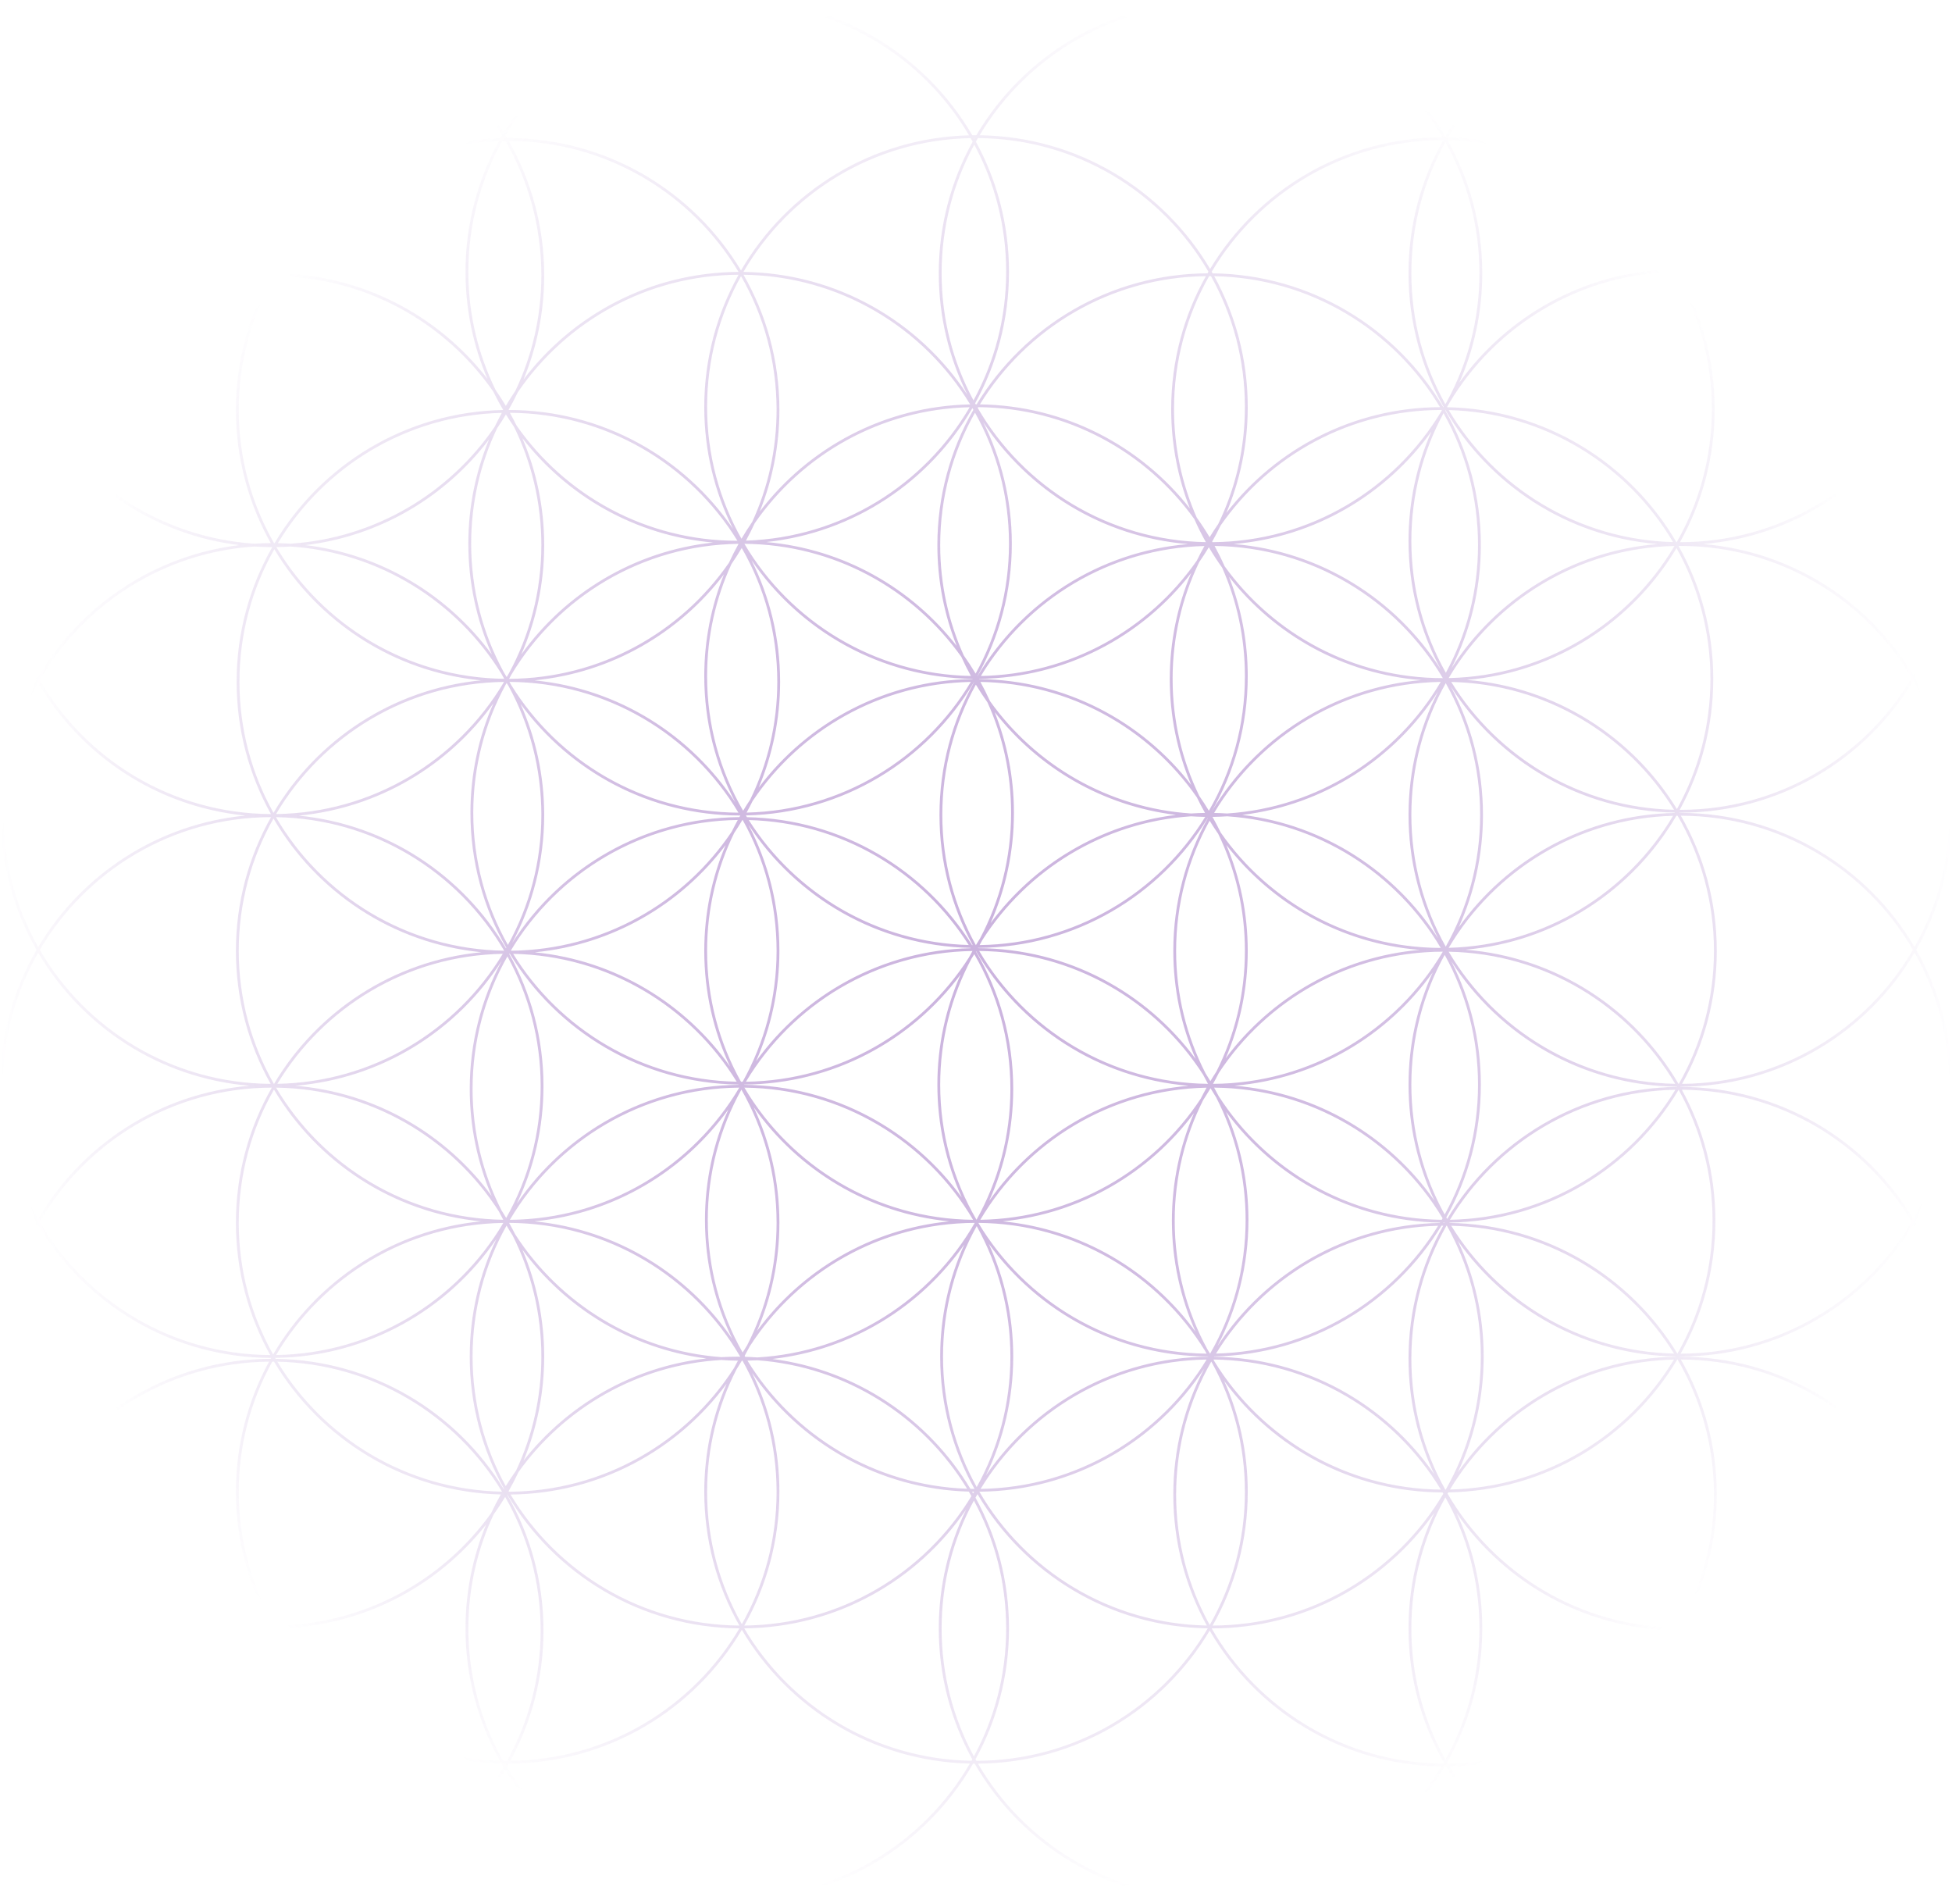 <?xml version="1.0" encoding="UTF-8"?> <svg xmlns="http://www.w3.org/2000/svg" width="484" height="472" viewBox="0 0 484 472" fill="none"> <path opacity="0.4" fill-rule="evenodd" clip-rule="evenodd" d="M182.846 134.056L182.803 134.056C160.135 134.056 140.108 122.745 128.061 105.458C127.54 104.399 126.993 103.356 126.42 102.33C150.276 102.459 171.166 115.116 182.846 134.056ZM183.132 68.104C160.389 68.227 140.342 79.736 128.4 97.221C127.684 98.722 126.914 100.193 126.093 101.63C149.207 101.644 169.599 113.298 181.724 131.046C177.18 121.977 174.623 111.74 174.623 100.905C174.623 88.997 177.711 77.811 183.132 68.104ZM183.129 67.406C161.359 67.523 142.034 77.965 129.799 94.085C133.105 86.129 134.929 77.403 134.929 68.25C134.929 56.127 131.728 44.752 126.124 34.925C150.345 35.013 171.523 48.016 183.129 67.406ZM134.231 68.25C134.231 78.495 131.921 88.2 127.793 96.872C126.963 98.088 126.173 99.333 125.423 100.605C124.626 99.271 123.783 97.967 122.898 96.695C118.56 87.847 116.124 77.897 116.124 67.377C116.124 55.602 119.176 44.539 124.533 34.937C124.795 34.932 125.057 34.929 125.32 34.926C130.987 44.73 134.231 56.111 134.231 68.25ZM182.803 0C158.197 0 136.672 13.189 124.912 32.884C113.043 13.674 91.792 0.873 67.552 0.873C30.34 0.873 0.175 31.039 0.175 68.25C0.175 80.42 3.401 91.837 9.046 101.691C3.401 111.545 0.175 122.961 0.175 135.131C0.175 147.301 3.401 158.717 9.045 168.571C3.401 178.425 0.175 189.841 0.175 202.011C0.175 214.191 3.406 225.616 9.059 235.475C3.298 245.403 0 256.937 0 269.241C0 281.51 3.279 293.012 9.008 302.921C3.387 312.76 0.175 324.153 0.175 336.296C0.175 348.621 3.484 360.172 9.261 370.111C3.376 380.116 0 391.776 0 404.224C0 441.435 30.166 471.601 67.377 471.601C91.969 471.601 113.484 458.426 125.248 438.75C137.079 458.136 158.43 471.078 182.803 471.078C207.821 471.078 229.654 457.442 241.277 437.198C241.41 437.199 241.544 437.2 241.677 437.201C253.3 457.444 275.132 471.078 300.149 471.078C324.877 471.078 346.493 457.757 358.214 437.9L358.299 437.9C358.385 437.9 358.471 437.9 358.557 437.899C370.278 457.757 391.895 471.078 416.623 471.078C453.834 471.078 484 440.912 484 403.7C484 391.53 480.773 380.114 475.129 370.26C480.773 360.406 484 348.99 484 336.82C484 324.434 480.658 312.829 474.826 302.856C480.658 292.884 484 281.278 484 268.892C484 256.722 480.773 245.306 475.129 235.452C480.773 225.598 484 214.181 484 202.011C484 189.625 480.658 178.02 474.826 168.047C480.658 158.075 484 146.469 484 134.083C484 122.021 480.83 110.699 475.278 100.905C480.83 91.111 484 79.789 484 67.727C484 30.515 453.834 0.349 416.623 0.349C391.774 0.349 370.066 13.801 358.386 33.819C346.705 13.801 324.998 0.349 300.149 0.349C275.421 0.349 253.805 13.67 242.084 33.528C242.056 33.527 242.028 33.527 242 33.527C241.692 33.527 241.384 33.529 241.076 33.534C229.405 13.48 207.678 0 182.803 0ZM241.677 34.227L241.584 34.227L241.475 34.228C241.508 34.287 241.542 34.346 241.575 34.405C241.609 34.345 241.643 34.286 241.677 34.227ZM241.972 35.121C242.14 34.822 242.311 34.524 242.483 34.228C266.875 34.401 288.153 47.67 299.636 67.355C299.558 67.488 299.48 67.621 299.403 67.755C275.131 67.895 253.901 80.868 242.153 100.233L242 100.233L241.917 100.233C241.871 100.151 241.825 100.068 241.779 99.985C247.132 90.323 250.18 79.206 250.18 67.377C250.18 55.692 247.206 44.701 241.972 35.121ZM241.173 35.119C241.01 34.824 240.845 34.531 240.677 34.239C216.615 34.707 195.676 47.921 184.332 67.409C207.563 67.69 227.965 79.728 239.864 97.849C235.326 88.784 232.772 78.554 232.772 67.727C232.772 55.898 235.82 44.781 241.173 35.119ZM241.382 99.257C236.334 89.869 233.47 79.132 233.47 67.727C233.47 56.179 236.405 45.318 241.571 35.847C246.618 45.235 249.482 55.972 249.482 67.377C249.482 78.925 246.547 89.786 241.382 99.257ZM243.787 104.66C248.325 113.724 250.879 123.955 250.879 134.782C250.879 146.69 247.79 157.876 242.37 167.583L242.395 167.583C253.221 149.405 272.361 136.755 294.569 134.876C273.322 133.134 254.867 121.535 243.787 104.66ZM305.904 134.862C327.488 136.631 346.191 148.574 357.208 165.886C352.127 156.413 349.245 145.585 349.245 134.083C349.245 124.441 351.271 115.272 354.919 106.978C343.742 122.547 326.09 133.154 305.904 134.862ZM357.379 101.963C345.806 121.267 324.744 134.23 300.64 134.404C300.612 134.355 300.584 134.306 300.556 134.258C301.304 132.948 302.009 131.612 302.669 130.249C314.715 112.951 334.748 101.63 357.425 101.63L357.465 101.63L357.514 101.716C357.469 101.798 357.424 101.88 357.379 101.963ZM358.788 100.935C358.993 100.574 359.194 100.211 359.392 99.847C370.806 80.808 391.452 67.937 415.141 67.42C421.057 77.378 424.454 89.007 424.454 101.429C424.454 113.422 421.287 124.676 415.745 134.4L415.66 134.399C404.194 114.751 383.069 101.429 358.795 100.946L358.788 100.935ZM358.329 101.731C358.347 101.699 358.366 101.668 358.384 101.637L358.388 101.637C369.172 120.116 388.499 132.999 410.955 134.869C389.494 136.656 370.89 148.502 359.871 165.678C364.543 156.509 367.177 146.128 367.177 135.131C367.177 122.977 363.959 111.575 358.329 101.731ZM361.852 94.832C365.501 86.538 367.527 77.369 367.527 67.727C367.527 55.751 364.402 44.505 358.924 34.76C382.561 35.16 403.203 47.858 414.726 66.732C392.939 67.334 373.736 78.279 361.852 94.832ZM358.386 35.228C363.763 44.843 366.828 55.927 366.828 67.727C366.828 79.231 363.915 90.055 358.785 99.501C358.646 99.733 358.508 99.966 358.372 100.2C353.003 90.591 349.944 79.516 349.944 67.727C349.944 55.927 353.009 44.843 358.386 35.228ZM357.712 34.052C333.244 34.074 311.828 47.139 300.044 66.669C288.46 47.072 267.233 33.849 242.893 33.533C254.539 14.075 275.823 1.048 300.149 1.048C324.691 1.048 346.136 14.306 357.712 34.052ZM298.999 134.396C274.827 133.987 253.787 120.716 242.428 101.131C242.468 101.065 242.507 101 242.546 100.934C264.61 101.111 284.12 112.004 296.128 128.664C296.996 130.625 297.955 132.538 298.999 134.396ZM357.775 34.75L357.853 34.75C352.371 44.498 349.245 55.747 349.245 67.727C349.245 79.789 352.415 91.111 357.967 100.905L357.95 100.934L357.866 100.933C346.284 81.31 325.037 68.069 300.674 67.759C300.598 67.625 300.522 67.492 300.445 67.358C312.075 47.832 333.397 34.75 357.775 34.75ZM290.397 101.429C290.397 89.451 293.523 78.204 299.003 68.457C275.3 68.734 254.571 81.38 242.967 100.24C264.105 100.537 282.889 110.569 295.039 126.053C292.043 118.426 290.397 110.12 290.397 101.429ZM291.096 101.429C291.096 110.995 293.11 120.091 296.738 128.315C297.867 129.885 298.93 131.506 299.924 133.173C300.606 132.059 301.32 130.966 302.064 129.896C306.303 121.13 308.679 111.295 308.679 100.905C308.679 89.125 305.624 78.058 300.263 68.454C300.162 68.453 300.061 68.453 299.96 68.452L299.808 68.452C294.263 78.177 291.096 89.433 291.096 101.429ZM299.248 133.404C299.333 133.559 299.418 133.713 299.504 133.867L299.514 133.851C299.468 133.774 299.422 133.696 299.376 133.619C299.334 133.547 299.291 133.476 299.248 133.404ZM297.362 139.318C298.189 138.128 298.98 136.909 299.731 135.664C300.758 137.403 301.862 139.091 303.036 140.725C306.664 148.949 308.679 158.044 308.679 167.611C308.679 179.766 305.426 191.162 299.744 200.975C298.989 199.723 298.194 198.496 297.361 197.299C293.123 188.533 290.746 178.699 290.746 168.309C290.746 157.919 293.123 148.084 297.362 139.318ZM300.346 135.332C300.406 135.434 300.466 135.535 300.526 135.635C300.471 135.534 300.415 135.433 300.359 135.332H300.346ZM309.377 167.611C309.377 158.92 307.732 150.614 304.736 142.986C316.029 157.379 333.053 167.06 352.372 168.593C330.289 170.518 311.259 183.094 300.446 201.155C306.128 191.278 309.377 179.824 309.377 167.611ZM303.646 140.376C315.75 157.168 335.474 168.101 357.752 168.108C346.278 148.713 325.258 135.634 301.16 135.338C302.056 136.977 302.886 138.658 303.646 140.376ZM415.795 200.569C404.838 182.68 385.766 170.3 363.702 168.549C385.831 166.621 404.896 153.995 415.696 135.871C421.052 145.472 424.104 156.534 424.104 168.309C424.104 180.011 421.09 191.009 415.795 200.569ZM359.256 168.092C383.078 167.573 403.82 154.561 415.194 135.347C391.37 135.848 370.618 148.845 359.23 168.047L359.256 168.092ZM416.623 134.405L416.544 134.405C422.026 124.658 425.152 113.409 425.152 101.429C425.152 89.019 421.797 77.393 415.944 67.408C416.17 67.405 416.396 67.404 416.623 67.404C441.37 67.404 462.968 80.886 474.474 100.905C462.968 120.924 441.37 134.405 416.623 134.405ZM359.052 34.063C383.032 34.51 403.949 47.483 415.533 66.714C415.895 66.709 416.259 66.706 416.623 66.706C441.481 66.706 463.196 80.168 474.873 100.2C480.242 90.591 483.301 79.516 483.301 67.727C483.301 30.901 453.448 1.048 416.623 1.048C392.076 1.048 370.627 14.312 359.052 34.063ZM474.723 369.561C480.185 359.89 483.301 348.719 483.301 336.82C483.301 324.702 480.068 313.338 474.418 303.545C462.637 323.151 441.162 336.27 416.623 336.27L416.519 336.27L416.358 336.269L416.332 336.269L416.364 336.323C416.45 336.323 416.536 336.323 416.623 336.323C441.375 336.323 463.011 349.671 474.723 369.561ZM416.77 337.021C441.348 337.075 462.803 350.425 474.323 370.26C462.849 390.015 441.521 403.338 417.069 403.498C422.55 393.75 425.676 382.501 425.676 370.522C425.676 358.327 422.436 346.889 416.77 337.021ZM415.877 337.025L415.965 337.024C421.695 346.868 424.977 358.312 424.977 370.522C424.977 382.518 421.81 393.773 416.266 403.498C391.776 403.37 370.41 390.039 358.922 370.26C358.98 370.161 359.038 370.061 359.097 369.962C383.249 369.558 404.308 356.447 415.877 337.025ZM415.475 336.332L415.515 336.264L415.514 336.261C393.184 335.9 373.494 324.677 361.499 307.646C365.589 316.34 367.876 326.051 367.876 336.296C367.876 346.541 365.589 356.252 361.498 364.947C373.487 347.925 393.161 336.705 415.475 336.332ZM415.054 337.039C391.488 337.583 370.944 350.354 359.518 369.254C383.084 368.71 403.628 355.94 415.054 337.039ZM355.622 375.05C343.428 392.363 323.284 403.674 300.498 403.674L300.432 403.674C311.859 423.577 333.259 437.025 357.815 437.2C357.871 437.103 357.928 437.005 357.984 436.908C352.421 427.107 349.245 415.775 349.245 403.7C349.245 393.455 351.532 383.744 355.622 375.05ZM358.885 437.076C358.853 437.02 358.82 436.964 358.788 436.908C364.35 427.107 367.527 415.775 367.527 403.7C367.527 393.484 365.253 383.799 361.184 375.123C373.21 392.497 393.193 403.944 415.864 404.194C404.392 423.764 383.225 436.964 358.956 437.198C358.932 437.158 358.909 437.117 358.885 437.076ZM359.365 437.892C383.863 437.511 405.188 424.057 416.67 404.198C441.403 404.181 463.018 390.837 474.723 370.959C480.185 380.63 483.301 391.801 483.301 403.7C483.301 440.526 453.448 470.379 416.623 470.379C392.295 470.379 371.011 457.351 359.365 437.892ZM358.386 436.199C353.009 426.584 349.944 415.5 349.944 403.7C349.944 391.9 353.009 380.817 358.386 371.201C363.763 380.817 366.828 391.9 366.828 403.7C366.828 415.5 363.763 426.584 358.386 436.199ZM359.208 101.654C370.535 120.781 391.149 133.76 414.84 134.382C403.513 115.255 382.899 102.276 359.208 101.654ZM474.418 167.359C463.553 149.278 444.444 136.714 422.29 134.869C444.757 132.998 464.093 120.103 474.873 101.61C480.242 111.219 483.301 122.294 483.301 134.083C483.301 146.202 480.068 157.566 474.418 167.359ZM415.911 335.567L415.918 335.568C421.461 325.843 424.628 314.588 424.628 302.594C424.628 290.819 421.576 279.757 416.22 270.155C404.636 289.593 383.546 302.707 359.365 303.083L359.407 303.154C383.358 303.54 404.271 316.424 415.911 335.567ZM415.083 335.554C403.592 316.933 383.198 304.39 359.838 303.861C371.329 322.482 391.723 335.025 415.083 335.554ZM358.655 303.844L358.762 303.845C364.122 313.449 367.177 324.516 367.177 336.296C367.177 348.291 364.01 359.546 358.467 369.271L358.359 369.271C352.998 359.667 349.944 348.601 349.944 336.82C349.944 324.825 353.111 313.569 358.655 303.844ZM358.251 303.145L358.283 303.091C358.188 303.091 358.093 303.091 357.999 303.09L357.866 303.089L357.833 303.147C357.907 303.146 357.981 303.146 358.055 303.145C358.12 303.145 358.186 303.145 358.251 303.145ZM357.411 303.849C357.558 303.847 357.705 303.846 357.852 303.845C352.371 313.592 349.245 324.841 349.245 336.82C349.245 347.037 351.519 356.722 355.588 365.397C343.585 348.058 323.658 336.622 301.043 336.329L301.085 336.258C324.961 335.811 345.799 322.945 357.411 303.849ZM357.013 303.157L357.06 303.08C335.301 302.687 316.06 291.98 304.021 275.641C307.579 283.849 309.552 292.904 309.552 302.42C309.552 313.703 306.779 324.338 301.877 333.681C313.689 315.627 333.932 303.589 357.013 303.157ZM356.582 303.865C333.298 304.453 312.979 316.978 301.516 335.549C324.801 334.961 345.12 322.436 356.582 303.865ZM298.596 339.262C286.677 357.478 266.174 369.571 242.832 369.794C254.185 389.296 275.146 402.514 299.231 402.963C293.934 393.34 290.921 382.283 290.921 370.522C290.921 359.24 293.694 348.604 298.596 339.262ZM299.944 404.227C288.273 423.843 266.925 437.028 242.484 437.2C254.035 457.042 275.535 470.379 300.149 470.379C324.475 470.379 345.759 457.352 357.405 437.894C332.847 437.575 311.457 424.117 299.944 404.227ZM299.953 402.825C294.643 393.256 291.62 382.242 291.62 370.522C291.62 358.526 294.788 347.269 300.333 337.543C300.413 337.673 300.492 337.803 300.572 337.933C305.741 347.406 308.679 358.272 308.679 369.824C308.679 381.83 305.506 393.095 299.953 402.825ZM242.084 436.503C266.521 436.473 287.879 423.297 299.465 403.666C275.127 403.3 253.916 390.029 242.372 370.392C242.205 370.683 242.039 370.975 241.875 371.268C247.169 380.889 250.18 391.943 250.18 403.7C250.18 415.457 247.169 426.511 241.875 436.132C241.927 436.225 241.978 436.317 242.03 436.409L242.084 436.503ZM357.87 370.296C346.277 389.815 325.006 402.913 300.671 402.975C306.214 393.187 309.377 381.875 309.377 369.824C309.377 360.031 307.288 350.726 303.531 342.33C315.738 359.02 335.438 369.884 357.68 369.971C357.744 370.079 357.807 370.187 357.87 370.296ZM299.377 334.485C299.599 334.845 299.818 335.207 300.033 335.571L300.042 335.571C305.648 325.806 308.854 314.487 308.854 302.42C308.854 291.489 306.224 281.173 301.562 272.07C301.076 271.313 300.605 270.547 300.149 269.77C299.571 270.755 298.968 271.724 298.342 272.677C293.818 281.674 291.27 291.836 291.27 302.594C291.27 314.146 294.208 325.011 299.377 334.485ZM300.869 337.025C300.913 337.104 300.957 337.184 301.001 337.263C301.06 337.369 301.119 337.476 301.177 337.582C312.81 356.418 333.555 369.03 357.262 369.269C345.702 350.134 324.796 337.278 300.869 337.025ZM248.63 302.769C268.241 304.684 285.388 315.008 296.419 330.088C292.661 321.692 290.572 312.387 290.572 302.594C290.572 293.135 292.521 284.131 296.039 275.963C284.997 290.764 268.018 300.875 248.63 302.769ZM298.773 334.836C287.13 315.985 266.361 303.368 242.63 303.148L242.606 303.189C254.166 322.425 275.154 335.349 299.179 335.568C299.106 335.439 299.034 335.31 298.962 335.18C298.898 335.065 298.835 334.951 298.773 334.836ZM186.875 274.466C197.872 290.08 215.335 300.812 235.371 302.769C215.842 304.676 198.757 314.921 187.722 329.897C191.281 321.689 193.253 312.634 193.253 303.118C193.253 292.872 190.966 283.161 186.875 274.466ZM241.686 303.146C218.253 303.254 197.676 315.449 185.869 333.818C185.47 334.595 185.057 335.364 184.629 336.124L184.69 336.228L184.762 336.351C185.776 336.38 186.784 336.431 187.787 336.504C210.864 335.161 230.791 322.081 241.686 303.146ZM182.007 339.124C182.32 338.515 182.641 337.91 182.972 337.311C181.593 337.294 180.224 337.235 178.867 337.135C158.147 338.342 139.968 349.008 128.584 364.879C127.82 366.508 126.992 368.102 126.104 369.657L126.185 369.796C149.62 369.69 170.199 357.494 182.007 339.124ZM183.526 336.327L183.534 336.312C172.035 316.571 150.688 303.271 126.224 303.146C126.75 304.074 127.254 305.017 127.736 305.972C138.755 323.097 157.4 334.851 178.872 336.435C180.173 336.361 181.484 336.323 182.803 336.323C183.044 336.323 183.285 336.324 183.526 336.327ZM184.141 335.278C184.505 334.669 184.879 334.066 185.262 333.469C189.925 324.365 192.555 314.049 192.555 303.118C192.555 291.112 189.382 279.848 183.829 270.117C178.519 279.687 175.496 290.7 175.496 302.42C175.496 314.367 178.638 325.58 184.141 335.278ZM174.623 369.824C174.623 360.308 176.595 351.253 180.154 343.045C168.019 359.514 148.568 370.262 126.596 370.492C138.158 389.809 159.22 402.788 183.328 402.973C177.786 393.186 174.623 381.874 174.623 369.824ZM175.321 369.824C175.321 381.751 178.452 392.947 183.938 402.633C189.423 392.947 192.555 381.751 192.555 369.824C192.555 358.021 189.488 346.934 184.108 337.316L184.081 337.317L183.941 337.317C183.512 338.044 183.069 338.763 182.614 339.473C177.951 348.577 175.321 358.893 175.321 369.824ZM239.538 374.237C227.527 391.832 207.395 403.442 184.537 403.67C195.959 423.019 216.874 436.096 240.874 436.494C240.942 436.374 241.009 436.253 241.077 436.132C235.783 426.511 232.772 415.457 232.772 403.7C232.772 393.135 235.204 383.137 239.538 374.237ZM240.477 437.185C216.389 436.651 195.418 423.474 183.938 404.029C172.259 423.811 150.759 437.104 126.147 437.201C125.984 437.491 125.818 437.78 125.651 438.067C137.319 457.43 158.549 470.379 182.803 470.379C207.424 470.379 228.928 457.035 240.477 437.185ZM182.803 0.698C158.32 0.698 136.92 13.893 125.324 33.559C125.457 33.781 125.589 34.003 125.72 34.226L125.876 34.226C150.457 34.226 171.964 47.389 183.732 67.052C195.134 47.468 216.127 34.156 240.276 33.549C228.679 13.889 207.281 0.698 182.803 0.698ZM0.873 68.25C0.873 80.149 3.99 91.32 9.452 100.992C21.164 81.101 42.8 67.754 67.552 67.754L67.606 67.754C79.003 48.177 99.983 34.866 124.119 34.248C124.249 34.02 124.379 33.792 124.511 33.565C112.803 14.379 91.673 1.571 67.552 1.571C30.726 1.571 0.873 31.424 0.873 68.25ZM0.873 135.131C0.873 123.232 3.99 112.061 9.452 102.39C19.847 120.043 38.058 132.542 59.328 135.131C38.058 137.719 19.847 150.219 9.451 167.872C3.99 158.201 0.873 147.03 0.873 135.131ZM9.852 101.691C20.689 120.35 40.319 133.27 63.068 134.781C64.414 134.692 65.771 134.643 67.137 134.635C61.637 124.875 58.498 113.605 58.498 101.603C58.498 89.552 61.662 78.241 67.204 68.453C42.711 68.578 21.341 81.91 9.852 101.691ZM72.036 135.481C70.87 135.557 69.696 135.604 68.515 135.621C80.003 154.949 100.981 167.976 125.026 168.277C124.786 167.859 124.551 167.438 124.319 167.014C113.311 149.196 94.147 136.949 72.036 135.481ZM67.51 135.628C66.017 135.627 64.536 135.577 63.068 135.481C40.318 136.991 20.689 149.912 9.852 168.571C21.338 188.347 42.698 201.676 67.183 201.809C61.762 192.102 58.673 180.915 58.673 169.008C58.673 156.862 61.886 145.468 67.51 135.628ZM121.255 108.947C110.513 123.1 94.305 132.876 75.776 135.131C94.721 137.436 111.239 147.604 121.969 162.274C118.213 153.878 116.124 144.574 116.124 134.782C116.124 125.629 117.949 116.903 121.255 108.947ZM72.036 134.781C93.07 133.384 111.437 122.233 122.653 105.811C123.213 104.638 123.805 103.483 124.43 102.348C100.85 102.91 80.302 115.714 68.895 134.647C69.948 134.668 70.995 134.712 72.036 134.781ZM116.822 134.782C116.822 124.537 119.133 114.833 123.261 106.16C124.021 105.045 124.749 103.906 125.443 102.744C126.087 103.786 126.758 104.81 127.457 105.813C131.795 114.661 134.231 124.612 134.231 135.131C134.231 146.634 131.318 157.457 126.19 166.902C126.003 167.214 125.818 167.528 125.636 167.844C125.403 167.448 125.165 167.055 124.924 166.664C119.758 157.193 116.822 146.33 116.822 134.782ZM120.848 93.904C117.358 85.763 115.425 76.796 115.425 67.377C115.425 55.626 118.434 44.576 123.723 34.958C100.153 35.706 79.67 48.686 68.412 67.759C89.744 68.026 108.687 78.206 120.848 93.904ZM9.668 370.8C3.964 380.627 0.698 392.044 0.698 404.224C0.698 441.05 30.552 470.903 67.377 470.903C91.848 470.903 113.24 457.721 124.839 438.071C124.664 437.777 124.492 437.481 124.321 437.184C100.1 436.636 79.034 423.305 67.606 403.674L67.552 403.674C42.951 403.674 21.429 390.489 9.668 370.8ZM125.345 437.2C125.311 437.259 125.276 437.319 125.242 437.379C125.207 437.319 125.171 437.258 125.136 437.198L125.345 437.2ZM126.536 436.5C150.73 436.265 171.842 423.145 183.337 403.672C158.824 403.489 137.425 390.215 125.785 370.495L125.718 370.495C131.465 380.414 134.755 391.935 134.755 404.224C134.755 415.917 131.776 426.915 126.536 436.5ZM125.258 371.097C130.856 380.856 134.056 392.166 134.056 404.224C134.056 415.934 131.038 426.939 125.736 436.503C125.401 436.502 125.066 436.499 124.732 436.493C119.252 426.81 116.124 415.621 116.124 403.7C116.124 393.61 118.365 384.044 122.377 375.471C123.392 374.053 124.353 372.594 125.258 371.097ZM124.932 369.174L124.98 369.093C119.561 359.387 116.473 348.202 116.473 336.296C116.473 325.857 118.847 315.973 123.085 307.153C111.101 324.727 91.019 336.338 68.208 336.614L68.295 336.762L68.348 336.853C92.317 337.192 113.258 350.046 124.932 369.174ZM124.484 369.783C113.031 350.832 92.411 338.043 68.769 337.559C80.222 356.509 100.842 369.299 124.484 369.783ZM67.517 337.545C67.66 337.545 67.804 337.546 67.947 337.547C79.427 356.822 100.254 369.881 124.174 370.474C123.315 371.986 122.513 373.535 121.771 375.117C109.754 391.871 90.164 402.825 68.008 402.974C62.402 393.209 59.197 381.891 59.197 369.824C59.197 358.114 62.215 347.109 67.517 337.545ZM66.718 337.548C61.477 347.133 58.498 358.131 58.498 369.824C58.498 381.875 61.662 393.187 67.204 402.974C42.866 402.85 21.613 389.687 10.072 370.113C21.602 350.785 42.632 337.781 66.718 337.548ZM67.107 336.847C42.742 336.943 21.427 349.971 9.671 369.423C4.074 359.664 0.873 348.354 0.873 336.296C0.873 324.423 3.977 313.274 9.417 303.617C21.139 323.339 42.64 336.568 67.236 336.619C67.192 336.695 67.149 336.771 67.107 336.847ZM123.92 436.475C100.267 435.794 79.701 422.795 68.412 403.668C89.557 403.404 108.356 393.399 120.528 377.933C117.24 385.871 115.425 394.574 115.425 403.7C115.425 415.597 118.509 426.774 123.92 436.475ZM134.929 336.296C134.929 345.423 133.115 354.125 129.827 362.063C140.672 348.283 156.778 338.839 175.118 336.756C156.434 334.338 140.151 324.267 129.515 309.789C133 317.925 134.929 326.885 134.929 336.296ZM134.231 336.296C134.231 325.514 131.672 315.33 127.128 306.318C126.601 305.498 126.092 304.666 125.6 303.823C120.231 313.432 117.172 324.507 117.172 336.296C117.172 347.937 120.155 358.881 125.398 368.406C126.214 367.081 127.075 365.787 127.978 364.525C131.99 355.953 134.231 346.386 134.231 336.296ZM124.274 299.918C124.698 300.577 125.111 301.245 125.513 301.921C130.953 292.264 134.056 281.115 134.056 269.241C134.056 257.585 131.065 246.627 125.809 237.094C120.311 246.789 117.172 257.998 117.172 269.94C117.172 280.721 119.731 290.905 124.274 299.918ZM73.22 269.154C93.183 270.816 110.674 281.183 121.888 296.447C118.403 288.311 116.473 279.351 116.473 269.94C116.473 258.439 119.355 247.611 124.435 238.139C113.433 255.426 94.766 267.359 73.22 269.154ZM123.667 300.264C111.955 282.063 91.63 269.93 68.451 269.623C79.886 288.946 100.796 301.999 124.785 302.384C124.4 301.685 124.027 300.978 123.667 300.264ZM9.464 236.172C20.276 254.517 39.53 267.292 61.884 269.154C39.495 271.019 20.215 283.831 9.413 302.222C3.867 292.496 0.698 281.239 0.698 269.241C0.698 257.207 3.886 245.918 9.464 236.172ZM67.404 269.617C42.801 269.671 21.327 283.049 9.816 302.919C21.334 322.563 42.621 335.787 67.008 335.919C61.587 326.212 58.498 315.026 58.498 303.118C58.498 290.923 61.738 279.485 67.404 269.617ZM68.453 335.912C92.447 335.533 113.363 322.48 124.801 303.154C100.807 303.533 79.891 316.586 68.453 335.912ZM128.143 298.385C140.146 280.782 160.275 269.162 183.131 268.923L183.093 268.859C159.068 268.533 138.08 255.633 126.412 236.441L126.245 236.44C131.666 246.147 134.755 257.333 134.755 269.241C134.755 279.68 132.381 289.565 128.143 298.385ZM125.466 235.081L125.536 234.958C119.881 225.097 116.648 213.67 116.648 201.488C116.648 191.846 118.673 182.677 122.322 174.383C111.29 189.748 93.953 200.281 74.097 202.195C96.002 204.364 114.824 217.024 125.466 235.081ZM125.006 235.679C113.61 216.152 92.573 202.941 68.422 202.57C79.818 222.097 100.855 235.308 125.006 235.679ZM67.204 202.563C61.662 212.35 58.498 223.662 58.498 235.713C58.498 247.692 61.625 258.941 67.106 268.689C42.664 268.529 21.344 255.218 9.867 235.477C21.428 215.828 42.772 202.625 67.204 202.563ZM60.833 202.178C38.974 204.285 20.169 216.836 9.467 234.781C3.996 225.103 0.873 213.922 0.873 202.011C0.873 190.112 3.99 178.941 9.451 169.27C20.091 187.339 38.919 200.008 60.833 202.178ZM67.909 268.689L67.947 268.689C78.645 250.727 97.46 238.162 119.331 236.054C97.321 233.875 78.425 221.104 67.811 202.91C62.327 212.595 59.197 223.789 59.197 235.713C59.197 247.709 62.364 258.964 67.909 268.689ZM68.767 268.679C92.484 268.256 113.179 255.449 124.661 236.45C100.944 236.874 80.249 249.68 68.767 268.679ZM183.328 202.564C159.626 202.744 138.837 215.163 126.967 233.812C132.048 224.34 134.929 213.512 134.929 202.011C134.929 192.219 132.841 182.915 129.084 174.52C141.341 191.276 161.15 202.159 183.501 202.159H183.51L183.534 202.202L183.442 202.363C183.404 202.43 183.366 202.497 183.328 202.564ZM134.231 202.011C134.231 190.463 131.295 179.601 126.129 170.129C125.961 169.857 125.795 169.583 125.63 169.308C125.55 169.445 125.469 169.581 125.387 169.717C120.259 179.162 117.346 189.985 117.346 201.488C117.346 213.394 120.467 224.572 125.935 234.247C131.222 224.693 134.231 213.704 134.231 202.011ZM126.322 169.036C126.461 169.283 126.598 169.53 126.734 169.779C138.414 188.684 159.274 201.318 183.096 201.46C171.514 182.154 150.438 169.194 126.322 169.036ZM59.197 101.603C59.197 113.621 62.377 124.897 67.941 134.635L68.087 134.636C79.629 115.215 100.653 102.089 124.776 101.642C123.892 100.148 123.064 98.616 122.294 97.05C110.328 79.88 90.489 68.604 68.008 68.454C62.402 78.218 59.197 89.536 59.197 101.603ZM124.78 169.371C113.272 188.564 92.383 201.488 68.451 201.804C79.914 182.433 100.899 169.364 124.961 169.041C124.9 169.15 124.84 169.261 124.78 169.371ZM126.224 168.281C126.418 167.938 126.609 167.594 126.797 167.248C138.306 148.054 159.196 135.13 183.129 134.815C182.279 136.337 181.487 137.895 180.754 139.488C168.783 156.796 148.835 168.166 126.224 168.281ZM129.256 162.236C132.904 153.942 134.929 144.773 134.929 135.131C134.929 125.713 132.997 116.745 129.507 108.605C140.683 123.032 157.588 132.798 176.81 134.492C157.234 136.576 140.163 147.044 129.256 162.236ZM175.321 100.905C175.321 89.122 178.377 78.053 183.74 68.447C189.348 78.213 192.555 89.534 192.555 101.603C192.555 111.516 190.392 120.924 186.512 129.38C185.575 130.737 184.687 132.13 183.849 133.557C178.419 123.906 175.321 112.767 175.321 100.905ZM193.253 101.603C193.253 89.411 190.015 77.975 184.351 68.108C208.181 68.406 229 81.204 240.552 100.248C219.273 100.697 200.421 111.01 188.384 126.8C191.524 119.016 193.253 110.512 193.253 101.603ZM187.121 129.726C186.449 131.187 185.727 132.62 184.956 134.022C208.637 133.271 229.203 120.172 240.426 100.95C218.321 101.462 198.876 112.731 187.121 129.726ZM183.913 135.849C183.109 137.209 182.259 138.538 181.364 139.834C177.484 148.29 175.321 157.698 175.321 167.611C175.321 179.766 178.574 191.162 184.256 200.975C184.815 200.048 185.396 199.135 185.998 198.237C190.31 189.411 192.729 179.492 192.729 169.008C192.729 156.937 189.522 145.616 183.913 135.849ZM179.492 142.414C168.443 156.908 151.65 166.788 132.508 168.658C153.35 170.695 171.408 182.227 182.299 198.873C177.396 189.53 174.623 178.894 174.623 167.611C174.623 158.702 176.351 150.197 179.492 142.414ZM119.243 168.658C97.457 166.53 78.712 154.024 68.017 136.149C62.514 145.847 59.372 157.06 59.372 169.008C59.372 180.808 62.437 191.892 67.814 201.508C78.475 183.451 97.319 170.8 119.243 168.658ZM241.104 101.174C241.186 101.314 241.267 101.455 241.348 101.595C235.67 111.471 232.422 122.922 232.422 135.131C232.422 143.957 234.119 152.386 237.205 160.11C226.027 145.766 209.173 136.061 190.018 134.373C211.858 132.048 230.581 119.288 241.104 101.174ZM240.732 167.572C239.882 166.028 239.091 164.446 238.362 162.831C226.371 146.008 206.764 134.99 184.573 134.811C195.979 154.089 216.816 167.126 240.732 167.572ZM186.326 138.866C198.306 156.402 218.355 167.987 241.126 168.277L241.147 168.315L241.132 168.341C219.467 168.615 200.266 179.113 188.133 195.233C191.543 187.173 193.428 178.31 193.428 169.008C193.428 158.173 190.871 147.935 186.326 138.866ZM249.482 403.7C249.482 392.224 246.582 381.424 241.476 371.994C236.37 381.424 233.47 392.224 233.47 403.7C233.47 415.177 236.37 425.976 241.476 435.406C246.582 425.976 249.482 415.177 249.482 403.7ZM241.517 369.794C241.438 369.931 241.358 370.067 241.277 370.203C241.197 370.064 241.117 369.926 241.036 369.788C241.197 369.79 241.357 369.792 241.517 369.794ZM240.865 370.891C240.652 370.515 240.435 370.141 240.215 369.769C217.883 369.131 198.273 357.627 186.486 340.358C190.821 349.259 193.253 359.258 193.253 369.824C193.253 381.874 190.09 393.185 184.549 402.972C208.417 402.727 229.281 389.941 240.865 370.891ZM241.63 369.096C241.292 369.094 240.955 369.089 240.618 369.081C230.261 351.821 212.394 339.583 191.536 336.883C211.199 334.651 228.295 323.954 239.092 308.526C235.256 316.994 233.121 326.396 233.121 336.296C233.121 348.204 236.21 359.389 241.63 369.096ZM239.787 369.057C228.896 351.18 209.829 338.832 187.781 337.204C186.97 337.251 186.155 337.283 185.336 337.301C196.678 355.744 216.745 368.246 239.787 369.057ZM67.927 270.109C62.371 279.842 59.197 291.109 59.197 303.118C59.197 314.98 62.295 326.119 67.725 335.77C78.37 317.632 97.259 304.916 119.246 302.769C97.398 300.635 78.608 288.065 67.927 270.109ZM132.505 302.769C152.887 304.759 170.607 315.831 181.565 331.886C177.23 322.985 174.797 312.986 174.797 302.42C174.797 292.67 176.868 283.403 180.594 275.036C169.576 290.341 152.296 300.836 132.505 302.769ZM126.424 302.39C150.641 302.195 171.782 289.09 183.303 269.619C159.086 269.814 137.944 282.919 126.424 302.39ZM184.515 268.922L184.548 268.863C206.537 268.696 226.019 257.996 238.198 241.558C234.485 249.912 232.422 259.161 232.422 268.892C232.422 278.864 234.589 288.33 238.476 296.844C226.357 280.093 206.72 269.136 184.515 268.922ZM187.456 263.097C191.182 254.73 193.253 245.464 193.253 235.713C193.253 224.43 190.48 213.794 185.577 204.451C197.376 222.485 217.588 234.517 240.638 234.975L240.689 235.058C218.764 235.532 199.419 246.48 187.456 263.097ZM184.139 203.261C189.5 212.866 192.555 223.933 192.555 235.713C192.555 247.494 189.5 258.562 184.138 268.167L184.025 268.167C183.929 268.167 183.833 268.166 183.738 268.166C178.376 258.561 175.321 247.494 175.321 235.713C175.321 225.229 177.741 215.31 182.052 206.484C182.759 205.43 183.436 204.356 184.084 203.261L184.139 203.261ZM244.462 365.759C256.497 348.128 276.687 336.507 299.602 336.325L299.606 336.318L299.578 336.269C277.191 336.197 257.374 325.207 245.174 308.344C249.062 316.859 251.228 326.324 251.228 336.296C251.228 346.862 248.796 356.859 244.462 365.759ZM416.719 335.571C441.1 335.537 462.415 322.416 474.015 302.856C462.461 283.375 441.271 270.281 417.011 270.143C422.311 279.768 425.327 290.829 425.327 302.594C425.327 314.574 422.2 325.823 416.719 335.571ZM415.783 269.384L415.819 269.448C391.615 269.73 370.479 282.776 358.827 302.168C358.789 302.103 358.752 302.037 358.714 301.971C358.68 301.912 358.646 301.852 358.612 301.793C364.067 292.063 367.177 280.841 367.177 268.892C367.177 257.895 364.542 247.512 359.87 238.342C371.707 256.796 392.299 269.097 415.783 269.384ZM416.187 268.689L416.266 268.689C421.81 258.964 424.977 247.709 424.977 235.713C424.977 223.503 421.696 212.06 415.966 202.216C415.864 202.217 415.762 202.219 415.66 202.22C404.918 220.628 385.697 233.482 363.352 235.43C385.923 237.221 405.362 250.134 416.187 268.689ZM415.371 268.679C403.961 249.402 383.12 236.366 359.201 235.926C370.611 255.203 391.452 268.239 415.371 268.679ZM352.022 235.473C332.523 233.926 315.362 224.078 304.072 209.463C307.488 217.53 309.377 226.401 309.377 235.713C309.377 245.172 307.428 254.176 303.91 262.344C315.085 247.365 332.342 237.189 352.022 235.473ZM302.213 265.98C314.101 247.92 334.53 235.982 357.752 235.915C346.216 255.414 325.031 268.53 300.77 268.689C301.271 267.798 301.752 266.895 302.213 265.98ZM301.607 265.631C306.131 256.634 308.679 246.471 308.679 235.713C308.679 225.324 306.303 215.49 302.064 206.724C301.322 205.656 300.61 204.566 299.929 203.454C294.634 213.014 291.62 224.011 291.62 235.713C291.62 246.644 294.25 256.96 298.911 266.063C299.323 266.704 299.724 267.353 300.114 268.008C300.595 267.205 301.093 266.412 301.607 265.631ZM299.172 269.63C275.283 270.096 254.473 283.125 243.075 302.384C265.934 302.022 285.999 290.159 297.736 272.327C298.195 271.416 298.674 270.517 299.172 269.63ZM242.175 303.954C247.498 313.533 250.53 324.56 250.53 336.296C250.53 348.032 247.498 359.06 242.175 368.639C236.851 359.06 233.819 348.032 233.819 336.296C233.819 324.56 236.851 313.533 242.175 303.954ZM241.277 302.388C229.784 282.966 208.717 269.878 184.574 269.621C196.067 289.044 217.133 302.132 241.277 302.388ZM174.623 235.713C174.623 245.959 176.909 255.671 181.001 264.366C170.02 248.775 152.593 238.051 132.595 236.071C151.918 234.209 168.855 224.184 179.917 209.488C176.508 217.548 174.623 226.411 174.623 235.713ZM182.663 268.153C171.143 249.483 150.674 236.922 127.238 236.453C138.758 255.122 159.227 267.683 182.663 268.153ZM181.445 206.135C181.92 205.165 182.417 204.209 182.935 203.267C159.065 203.588 138.223 216.452 126.702 235.568L126.77 235.683C149.555 235.442 169.601 223.772 181.445 206.135ZM185.122 201.442C208.742 200.878 229.32 188.033 240.715 169.047C218.164 169.473 198.352 181.095 186.605 198.586C186.133 199.551 185.638 200.503 185.122 201.442ZM250.18 134.782C250.18 122.99 247.119 111.913 241.749 102.303C236.257 111.994 233.121 123.196 233.121 135.131C233.121 144.878 235.212 154.136 238.971 162.482C240.007 163.939 240.986 165.439 241.906 166.978C247.179 157.433 250.18 146.458 250.18 134.782ZM241.534 169.036C230.036 188.475 209.049 201.636 184.949 202.144C185.036 202.288 185.124 202.432 185.213 202.576C208.764 203.043 229.351 215.593 241.03 234.283L241.164 234.284C235.925 224.701 232.946 213.704 232.946 202.011C232.946 190.032 236.072 178.783 241.553 169.036L241.534 169.036ZM296.757 138.965C297.35 137.74 297.98 136.535 298.644 135.353C275.122 135.935 254.622 148.698 243.215 167.573C265.392 167.177 284.926 155.954 296.757 138.965ZM242.795 168.278C264.187 168.03 283.182 157.814 295.354 142.058C291.937 150.125 290.048 158.997 290.048 168.309C290.048 177.622 291.937 186.493 295.353 194.56C283.175 178.795 264.165 168.576 242.758 168.34L242.795 168.278ZM304.072 127.157C307.488 119.089 309.377 110.218 309.377 100.905C309.377 89.144 306.364 78.087 301.068 68.464C324.863 68.908 345.61 81.816 357.053 100.933C335.489 101.05 316.323 111.296 304.072 127.157ZM474.015 168.047C462.4 187.633 441.044 200.762 416.623 200.762L416.487 200.762C421.787 191.136 424.803 180.075 424.803 168.309C424.803 156.33 421.677 145.081 416.196 135.334C416.338 135.333 416.48 135.332 416.623 135.332C441.044 135.332 462.4 148.462 474.015 168.047ZM244.855 174.137C243.837 172.706 242.874 171.235 241.969 169.724C236.665 179.29 233.645 190.298 233.645 202.011C233.645 213.721 236.663 224.725 241.964 234.29L241.975 234.29C242.304 233.74 242.641 233.196 242.986 232.657C247.913 223.355 250.704 212.747 250.704 201.488C250.704 191.741 248.613 182.482 244.855 174.137ZM291.576 202.012C273.345 199.793 257.362 190.294 246.62 176.508C249.706 184.233 251.403 192.662 251.403 201.488C251.403 211.219 249.34 220.468 245.627 228.822C256.363 214.332 272.775 204.3 291.576 202.012ZM245.464 173.788C256.74 189.609 274.753 200.296 295.316 201.662C296.466 201.586 297.624 201.539 298.789 201.522C298.071 200.257 297.393 198.966 296.756 197.652C284.903 180.632 265.318 169.4 243.091 169.043C243.942 170.589 244.734 172.171 245.464 173.788ZM304.284 202.362C303.077 202.441 301.861 202.488 300.638 202.503C301.355 203.768 302.033 205.057 302.67 206.371C314.681 223.618 334.632 234.923 357.228 234.988C346.336 216.579 326.845 203.86 304.284 202.362ZM298.833 202.502C297.653 202.485 296.48 202.438 295.316 202.362C273.573 203.805 254.681 215.671 243.59 233.009C243.363 233.436 243.132 233.861 242.896 234.284C266.557 233.972 287.245 221.336 298.833 202.502ZM356.552 171.464C345.972 187.955 328.402 199.532 308.024 202.012C328.402 204.492 345.974 216.069 356.553 232.561C351.88 223.391 349.245 213.009 349.245 202.011C349.245 191.015 351.879 180.633 356.552 171.464ZM304.284 201.662C326.841 200.164 346.331 187.448 357.224 169.043C333.343 169.42 312.512 182.351 301.039 201.526C302.127 201.546 303.209 201.591 304.284 201.662ZM349.944 134.083C349.944 145.966 353.052 157.124 358.5 166.786C363.59 157.368 366.479 146.587 366.479 135.131C366.479 123.248 363.37 112.09 357.922 102.428C352.833 111.846 349.944 122.627 349.944 134.083ZM474.418 168.736C462.637 188.342 441.162 201.461 416.623 201.461C416.526 201.461 416.429 201.46 416.332 201.46L416.364 201.515L416.469 201.515L416.623 201.515C441.375 201.515 463.01 214.862 474.723 234.753C480.185 225.081 483.301 213.91 483.301 202.011C483.301 189.893 480.068 178.529 474.418 168.736ZM474.322 235.452C462.802 215.617 441.348 202.267 416.771 202.213C422.436 212.081 425.676 223.519 425.676 235.713C425.676 247.692 422.55 258.941 417.069 268.689C441.521 268.529 462.849 255.206 474.322 235.452ZM358.473 234.666C363.905 225.015 367.003 213.875 367.003 202.011C367.003 190.148 363.905 179.008 358.473 169.357C353.042 179.008 349.944 190.148 349.944 202.011C349.944 213.875 353.042 225.015 358.473 234.666ZM416.67 269.389C441.403 269.372 463.018 256.029 474.723 236.151C480.185 245.822 483.301 256.993 483.301 268.892C483.301 281.011 480.068 292.375 474.418 302.168C462.64 282.566 441.171 269.449 416.638 269.443L416.67 269.389ZM415.407 270.152C391.69 270.576 370.996 283.383 359.514 302.381C383.231 301.957 403.925 289.151 415.407 270.152ZM415.3 201.448L415.253 201.528C393.151 201.969 373.659 213.053 361.693 229.865C365.552 221.375 367.701 211.944 367.701 202.011C367.701 190.51 364.819 179.682 359.738 170.209C371.474 188.649 391.93 200.998 415.3 201.448ZM359.838 169.052C371.329 187.672 391.723 200.216 415.083 200.745C403.592 182.124 383.198 169.581 359.838 169.052ZM185.657 203.285C208.61 203.895 228.671 216.104 240.194 234.266C217.241 233.655 197.179 221.446 185.657 203.285ZM241.528 235.045L241.5 235.046L241.464 234.986L241.553 234.987L241.558 234.995L241.528 235.045ZM241.108 235.749C217.255 236.123 196.442 249.023 184.958 268.16C208.186 267.842 228.545 255.646 240.235 237.371C240.522 236.83 240.816 236.294 241.117 235.763L241.108 235.749ZM414.84 202.237C391.149 202.858 370.535 215.837 359.208 234.965C382.899 234.343 403.513 221.364 414.84 202.237ZM306.078 269.146C326.361 267.431 344.085 256.73 355.254 241.039C351.395 249.528 349.245 258.959 349.245 268.892C349.245 279.137 351.532 288.848 355.622 297.543C344.434 281.657 326.552 270.825 306.078 269.146ZM366.479 268.892C366.479 280.564 363.48 291.535 358.211 301.077C352.942 291.535 349.944 280.564 349.944 268.892C349.944 257.221 352.942 246.25 358.211 236.708C363.48 246.25 366.479 257.221 366.479 268.892ZM299.18 337.028C287.638 355.999 266.893 368.753 243.144 369.092C254.686 350.121 275.431 337.366 299.18 337.028ZM357.692 301.999C346.12 282.743 325.099 269.812 301.043 269.619C301.43 270.313 301.805 271.013 302.168 271.721C313.889 289.954 334.25 302.104 357.468 302.387C357.509 302.317 357.55 302.246 357.591 302.176C357.625 302.117 357.659 302.058 357.692 301.999ZM242.021 235.805C252.805 254.371 272.203 267.313 294.744 269.161C274.271 270.893 256.406 281.778 245.257 297.71C249.093 289.242 251.228 279.84 251.228 269.94C251.228 257.506 247.86 245.859 241.987 235.861L242.021 235.805ZM299.502 202.747L299.513 202.766C294.041 212.507 290.921 223.746 290.921 235.713C290.921 245.229 292.894 254.284 296.452 262.492C284.238 245.916 264.613 235.137 242.466 235.043L242.498 234.986C266.628 234.811 287.741 221.953 299.502 202.747ZM299.526 268.686C299.105 267.936 298.698 267.178 298.305 266.412C286.549 248.124 266.1 235.956 242.794 235.744C254.252 255.243 275.342 268.402 299.526 268.686ZM240.839 237.723C241.089 237.333 241.335 236.939 241.576 236.543C247.27 246.364 250.53 257.771 250.53 269.94C250.53 281.713 247.478 292.773 242.124 302.373C236.399 292.534 233.121 281.096 233.121 268.892C233.121 257.633 235.912 247.025 240.839 237.723Z" fill="url(#paint0_radial_119_530)"></path> <defs> <radialGradient id="paint0_radial_119_530" cx="0" cy="0" r="1" gradientUnits="userSpaceOnUse" gradientTransform="translate(242 235.801) rotate(90) scale(235.801 242)"> <stop stop-color="#7D42AD"></stop> <stop offset="0.392" stop-color="#7D42AD" stop-opacity="0.874"></stop> <stop offset="0.718" stop-color="#7D42AD" stop-opacity="0.448"></stop> <stop offset="0.901" stop-color="#7D42AD" stop-opacity="0.189"></stop> <stop offset="1" stop-color="#7D42AD" stop-opacity="0"></stop> </radialGradient> </defs> </svg> 